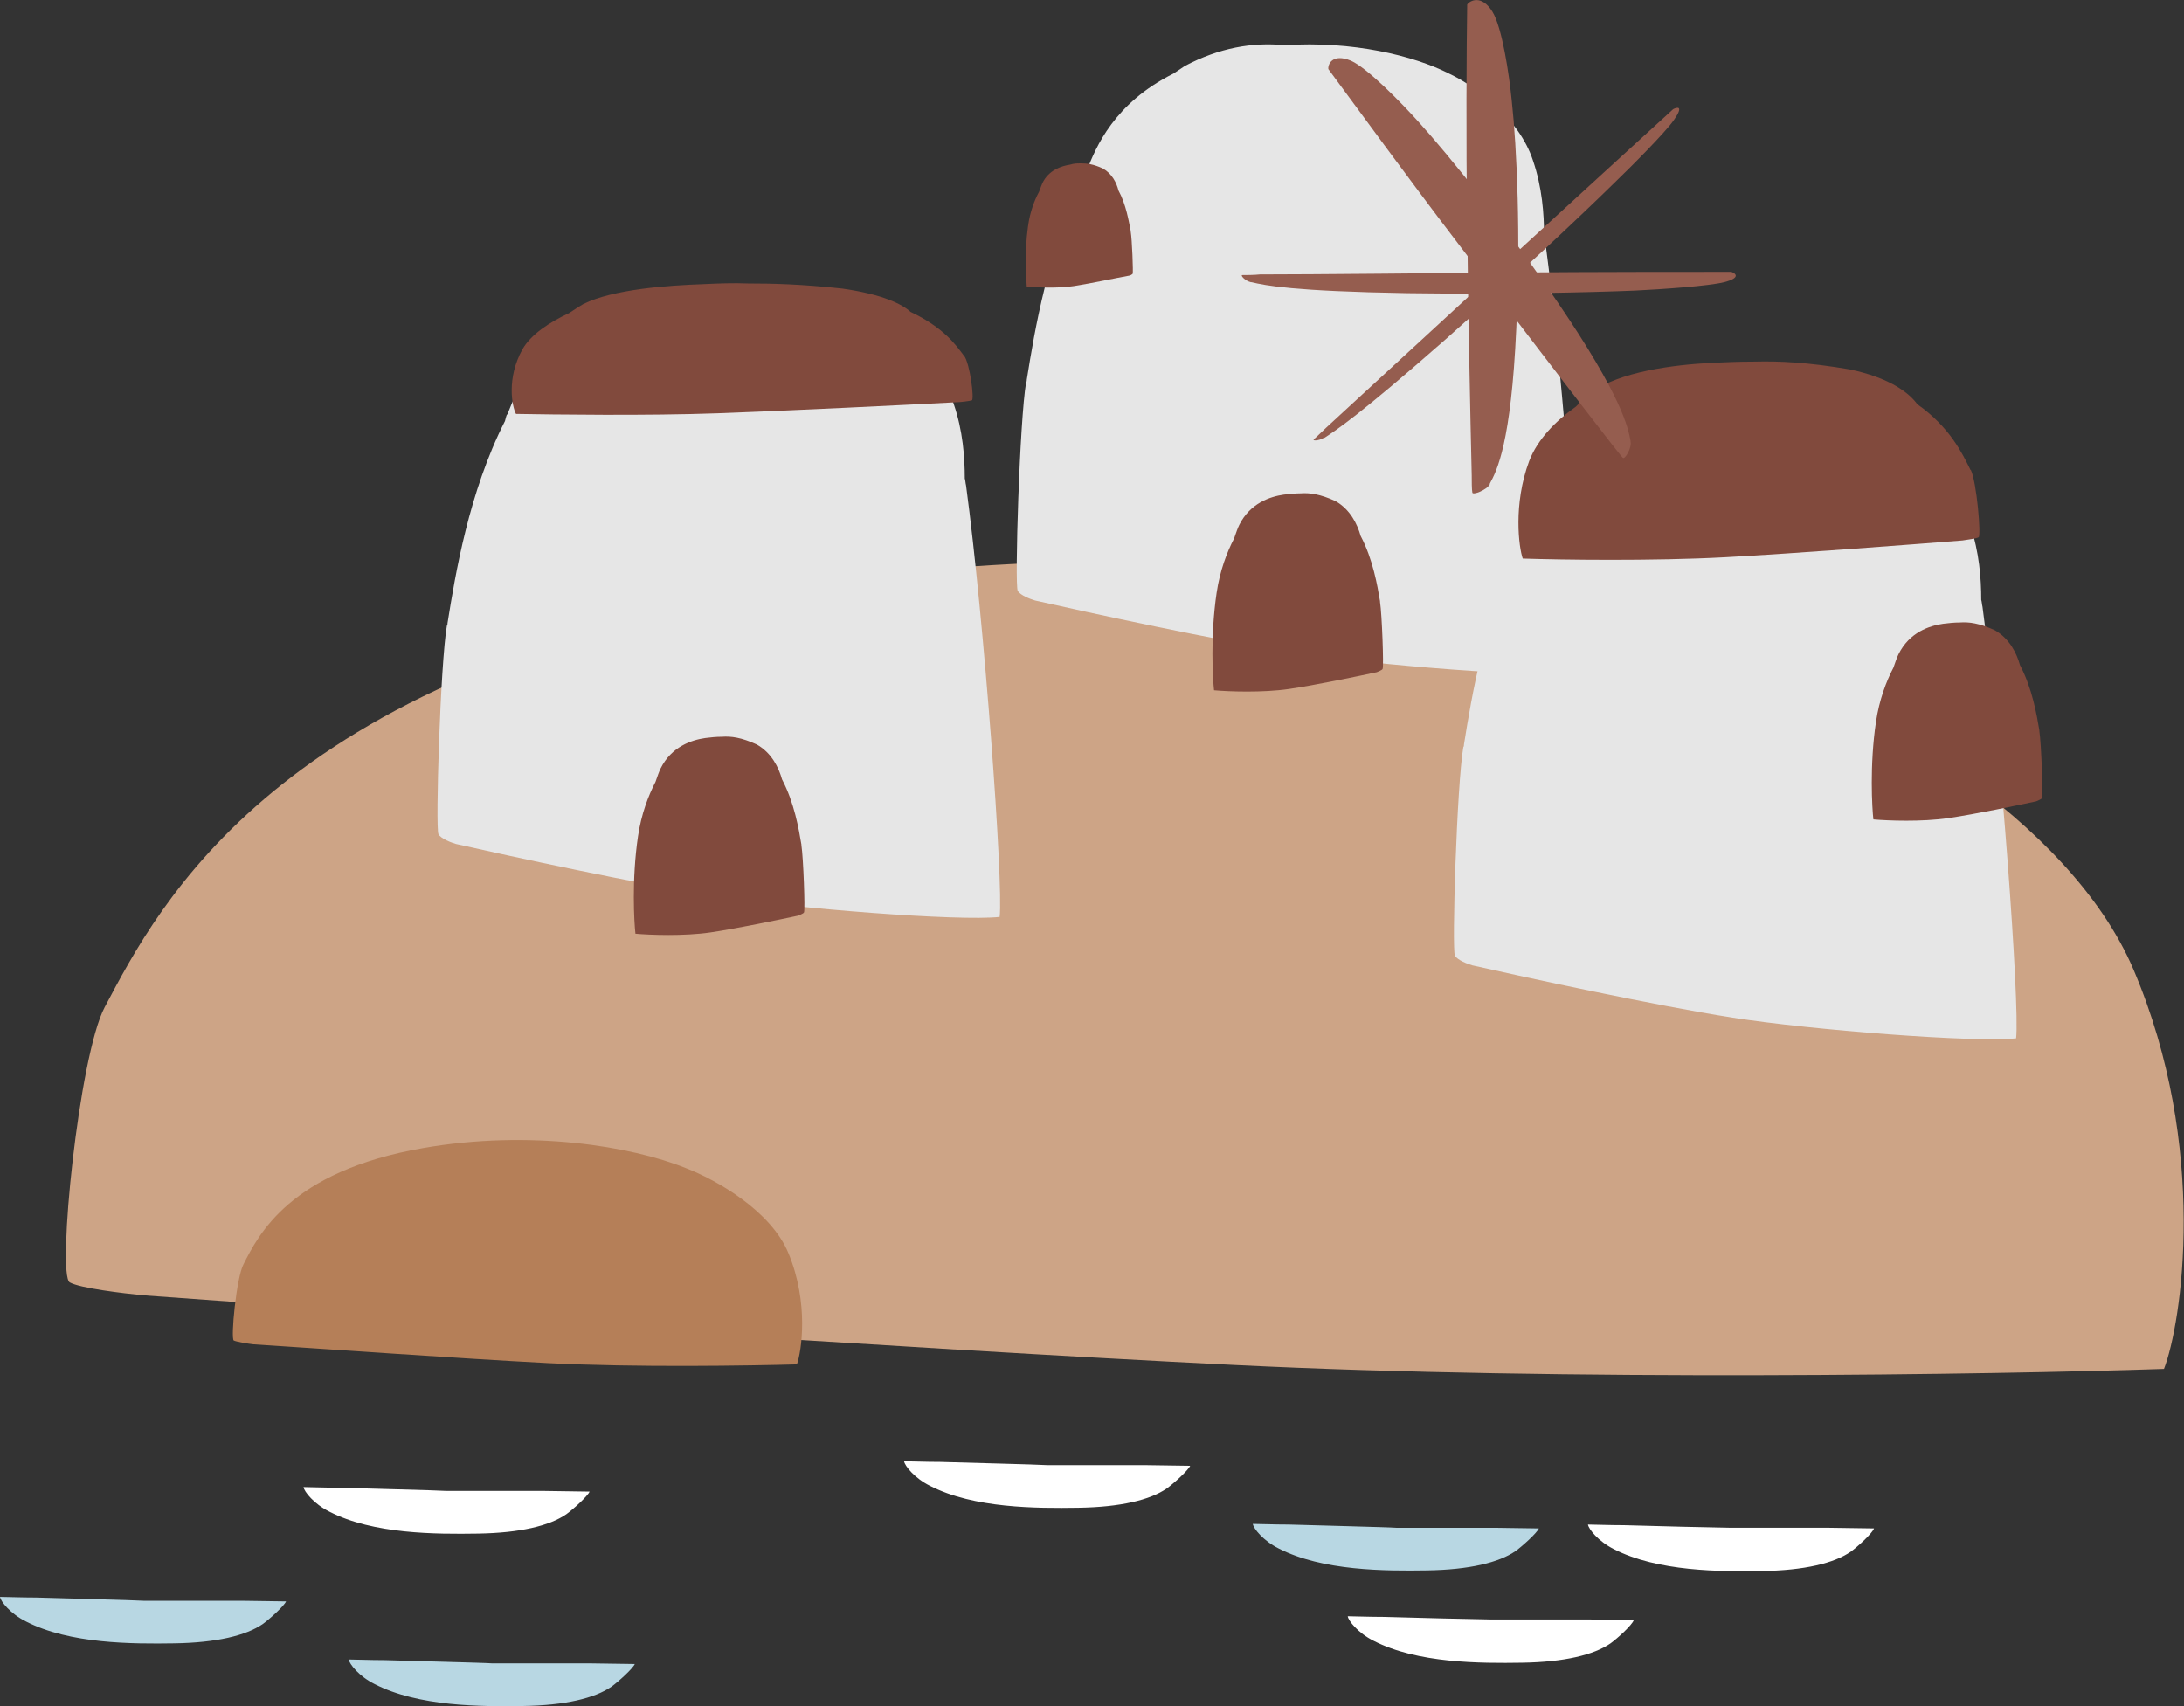 <?xml version="1.0" encoding="utf-8"?>
<!-- Generator: Adobe Illustrator 22.0.1, SVG Export Plug-In . SVG Version: 6.00 Build 0)  -->
<svg version="1.1" id="Layer_1" xmlns="http://www.w3.org/2000/svg" xmlns:xlink="http://www.w3.org/1999/xlink" x="0px" y="0px"
	 viewBox="0 0 338.2 264.2" style="enable-background:new 0 0 338.2 264.2;" xml:space="preserve">
<rect x="0" y="0" width="338.2" height="264.2" fill="#333333" stroke="none"/>
<style type="text/css">
	.st0{fill:#CDA486;}
	.st1{fill:#B57F58;}
	.st2{fill:#E6E6E6;}
	.st3{fill:#814A3D;}
	.st4{fill:#FFFFFF;}
	.st5{fill:#B8D7E3;}
	.st6{fill:#955D4F;}
</style>
<path class="st0" d="M191.3,211.4c50.9,2.5,117.1,1.5,143.8,0.6c2.7-6.9,7-34.3-4.7-61.8c-10.1-23.7-41.9-41.2-59.1-47.5
	c-31.3-12.1-90-21.8-151.6-11.3c-77,13.1-95,48.6-103.5,64.6c-4,7.6-7.4,41.5-5.4,42.6c1.6,0.9,8.3,1.7,11.4,2
	C57.4,203.2,140.5,208.9,191.3,211.4z"/>
<path class="st1" d="M84.8,211.1c13.7,0.7,31.4,0.4,38.6,0.2c0.7-1.9,1.9-9.5-1.3-17.2c-2.7-6.6-11.2-11.4-15.9-13.2
	c-8.4-3.4-24.2-6-40.7-3.1c-20.7,3.6-25.5,13.5-27.8,18c-1.1,2.1-2,11.5-1.5,11.8c0.4,0.2,2.2,0.5,3.1,0.6
	C48.9,208.8,71.2,210.4,84.8,211.1z"/>
<path class="st2" d="M92,49.1c-9.2,4.6-12,11.4-13.4,15c0,0,0,0.1-0.1,0.1c-0.1,0.2-0.2,0.6-0.3,1c-5.6,11-7.7,23.8-8.9,31.3
	c0,0.1,0,0.3-0.1,0.4c-1,5.8-1.8,31.4-1.3,32.3c0.4,0.7,2,1.3,2.7,1.5c8.4,1.9,28.2,6.2,40.3,8.1c12.1,1.9,37.6,3.9,43.9,3.2
	c0.6-5.2-2.4-46-5.2-66.8c-0.1-0.4-0.1-0.8-0.2-1.1c0-3.3-0.3-7.4-1.7-11.5c-2.2-6.8-9.2-11.7-13-13.5c-5.5-2.8-15-5.1-25.5-4.4
	c-4.9-0.5-10.1,0.4-15.4,3.2C93.3,48.3,92.6,48.7,92,49.1z"/>
<path class="st2" d="M181.7,11.4c-9.2,4.6-12,11.4-13.4,15c0,0,0,0.1-0.1,0.1c-0.1,0.2-0.2,0.6-0.3,1c-5.6,11-7.7,23.8-8.9,31.3
	c0,0.1,0,0.3-0.1,0.4c-1,5.8-1.8,31.4-1.3,32.3c0.4,0.7,2,1.3,2.7,1.5c8.4,1.9,28.2,6.2,40.3,8.1c12.1,1.9,37.6,3.9,43.9,3.2
	c0.6-5.2-2.4-46-5.2-66.8c-0.1-0.4-0.1-0.8-0.2-1.1c0-3.3-0.3-7.4-1.7-11.5c-2.2-6.8-9.2-11.7-13-13.5c-5.5-2.8-15-5.1-25.5-4.4
	c-4.9-0.5-10.1,0.4-15.4,3.2C182.9,10.6,182.3,11,181.7,11.4z"/>
<path class="st2" d="M249.4,67.9c-9.2,4.6-12,11.4-13.4,15c0,0,0,0.1-0.1,0.1c-0.1,0.2-0.2,0.6-0.3,1c-5.6,11-7.7,23.8-8.9,31.3
	c0,0.1,0,0.3-0.1,0.4c-1,5.8-1.8,31.4-1.3,32.3c0.4,0.7,2,1.3,2.7,1.5c8.4,1.9,28.2,6.2,40.3,8.1c12.1,1.9,37.6,3.9,43.9,3.2
	c0.6-5.2-2.4-46-5.2-66.8c-0.1-0.4-0.1-0.8-0.2-1.1c0-3.3-0.3-7.4-1.7-11.5c-2.2-6.8-9.2-11.7-13-13.5c-5.5-2.8-15-5.1-25.5-4.4
	c-4.9-0.5-10.1,0.4-15.4,3.2C250.7,67.1,250,67.5,249.4,67.9z"/>
<path class="st3" d="M201.4,76.4c1.4-0.1,3,0.1,5.4,1.2c2.3,1.3,3.4,3.6,3.9,5.4c1.9,3.6,2.6,7.7,3,10.1c0,0,0,0.1,0,0.1
	c0.3,1.9,0.6,10.1,0.4,10.4c-0.1,0.2-0.7,0.4-0.9,0.5c-2.8,0.6-9.5,2-13.6,2.6c-4.1,0.6-9.4,0.4-11.6,0.2c-0.2-1.7-0.6-8.4,0.4-15.1
	c0.5-3.4,1.6-6.3,2.7-8.4c0.3-0.9,0.6-1.7,0.8-2.1c1.7-3.4,4.8-4.4,6.9-4.7C199.7,76.5,200.6,76.4,201.4,76.4z"/>
<path class="st3" d="M111.8,114.1c1.4-0.1,3,0.1,5.4,1.2c2.3,1.3,3.4,3.6,3.9,5.4c1.9,3.6,2.6,7.7,3,10.1c0,0,0,0.1,0,0.1
	c0.3,1.9,0.6,10.1,0.4,10.4c-0.1,0.2-0.7,0.4-0.9,0.5c-2.8,0.6-9.5,2-13.6,2.6c-4.1,0.6-9.4,0.4-11.6,0.2c-0.2-1.7-0.6-8.4,0.4-15.1
	c0.5-3.4,1.6-6.3,2.7-8.4c0.3-0.9,0.6-1.7,0.8-2.1c1.7-3.4,4.8-4.4,6.9-4.7C110,114.2,110.9,114.1,111.8,114.1z"/>
<path class="st3" d="M159,44.4c1.3,0.1,4.7,0.3,7.3-0.1c2.6-0.4,6.8-1.3,8.5-1.6c0.2,0,0.5-0.2,0.6-0.3c0.1-0.2-0.1-5.4-0.3-6.5
	c0,0,0-0.1,0-0.1c-0.3-1.5-0.7-4.1-1.9-6.3c-0.3-1.2-1-2.6-2.4-3.4c-1.5-0.7-2.5-0.8-3.4-0.8c-0.6,0-1.1,0-1.7,0.2
	c-1.3,0.2-3.3,0.8-4.3,2.9c-0.1,0.3-0.3,0.7-0.5,1.3c-0.7,1.3-1.4,3.1-1.7,5.3C158.6,39.2,158.9,43.4,159,44.4z"/>
<path class="st3" d="M303.5,96.4c1.4-0.1,3,0.1,5.4,1.2c2.3,1.3,3.4,3.6,3.9,5.4c1.9,3.6,2.6,7.7,3,10.1c0,0,0,0.1,0,0.1
	c0.3,1.9,0.6,10.1,0.4,10.4c-0.1,0.2-0.7,0.4-0.9,0.5c-2.8,0.6-9.5,2-13.6,2.6c-4.1,0.6-9.4,0.4-11.6,0.2c-0.2-1.7-0.6-8.4,0.4-15.1
	c0.5-3.4,1.6-6.3,2.7-8.4c0.3-0.9,0.6-1.7,0.8-2.1c1.7-3.4,4.8-4.4,6.9-4.7C301.7,96.5,302.6,96.4,303.5,96.4z"/>
<path class="st3" d="M271.7,56c3.8-0.1,8.2,0.1,14.7,1.2c6.2,1.3,9.2,3.6,10.5,5.4c5.1,3.6,7,7.7,8.2,10.1c0,0,0,0.1,0.1,0.1
	c0.9,1.9,1.6,10.1,1.2,10.4c-0.3,0.2-1.8,0.4-2.5,0.5c-7.6,0.6-25.7,2-36.8,2.6c-11.1,0.6-25.5,0.4-31.3,0.2
	c-0.6-1.7-1.5-8.4,1-15.1c1.3-3.4,4.2-6.3,7.2-8.4c0.9-0.9,1.7-1.7,2.2-2.1c4.6-3.4,13.1-4.4,18.7-4.7C267,56.1,269.3,56,271.7,56z"
	/>
<path class="st3" d="M115.9,43.9c3.7,0,8.2,0.1,14.6,0.8c6.2,0.9,9.2,2.4,10.5,3.6c5.1,2.4,7,5.1,8.2,6.7c0,0,0,0.1,0.1,0.1
	c0.9,1.2,1.6,6.7,1.2,6.9c-0.3,0.1-1.8,0.3-2.5,0.3c-7.6,0.4-25.7,1.3-36.8,1.7c-11.1,0.4-25.5,0.2-31.3,0.1c-0.6-1.1-1.5-5.5,1-10
	c1.3-2.3,4.2-4.2,7.2-5.6c0.9-0.6,1.7-1.1,2.2-1.4c4.6-2.3,13-2.9,18.7-3.1C111.2,43.9,113.5,43.8,115.9,43.9z"/>
<path class="st4" d="M214.3,250.4c-2.3,0-4.7-0.1-5.6-0.1c0.1,0.7,1.6,2.6,4,3.8c6.8,3.5,16.5,3.5,23,3.4c6.5-0.1,11.1-1.2,13.7-3
	c1.1-0.8,3.3-2.8,3.6-3.6l-6.9-0.1c-4.7,0-14.2,0-15.2,0C229.7,250.8,217.2,250.5,214.3,250.4z"/>
<path class="st4" d="M251.5,236.2c-2.3,0-4.7-0.1-5.6-0.1c0.1,0.7,1.6,2.6,4,3.8c6.8,3.5,16.5,3.5,23,3.4c6.5-0.1,11.1-1.2,13.7-3
	c1.1-0.8,3.3-2.8,3.6-3.6l-6.9-0.1c-4.7,0-14.2,0-15.2,0C266.9,236.6,254.4,236.3,251.5,236.2z"/>
<path class="st4" d="M145.6,226.4c-2.3,0-4.7-0.1-5.6-0.1c0.1,0.7,1.6,2.6,4,3.8c6.8,3.5,16.5,3.5,23,3.4c6.5-0.1,11.1-1.2,13.7-3
	c1.1-0.8,3.3-2.8,3.6-3.5l-6.9-0.1c-4.7,0-14.2,0-15.2,0C161,226.8,148.5,226.5,145.6,226.4z"/>
<path class="st4" d="M52.6,230.4c-2.3,0-4.7-0.1-5.6-0.1c0.1,0.7,1.6,2.6,4,3.8c6.8,3.5,16.5,3.5,23,3.4c6.5-0.1,11.1-1.2,13.7-3
	c1.1-0.8,3.3-2.8,3.6-3.5l-6.9-0.1c-4.7,0-14.2,0-15.2,0C68,230.8,55.5,230.5,52.6,230.4z"/>
<path class="st5" d="M5.6,247.4c-2.3,0-4.7-0.1-5.6-0.1c0.1,0.7,1.6,2.6,4,3.8c6.8,3.5,16.5,3.5,23,3.4c6.5-0.1,11.1-1.2,13.7-3
	c1.1-0.8,3.3-2.8,3.6-3.5l-6.9-0.1c-4.7,0-14.2,0-15.2,0C21,247.8,8.5,247.5,5.6,247.4z"/>
<path class="st5" d="M199.6,236.1c-2.3,0-4.7-0.1-5.6-0.1c0.1,0.7,1.6,2.6,4,3.8c6.8,3.5,16.5,3.5,23,3.4c6.5-0.1,11.1-1.2,13.7-3
	c1.1-0.8,3.3-2.8,3.6-3.5l-6.9-0.1c-4.7,0-14.2,0-15.2,0C215.1,236.5,202.5,236.2,199.6,236.1z"/>
<path class="st5" d="M59.6,257.1c-2.3,0-4.7-0.1-5.6-0.1c0.1,0.7,1.6,2.6,4,3.8c6.8,3.5,16.5,3.5,23,3.4c6.5-0.1,11.1-1.2,13.7-3
	c1.1-0.8,3.3-2.8,3.6-3.5l-6.9-0.1c-4.7,0-14.2,0-15.2,0C75.1,257.5,62.5,257.2,59.6,257.1z"/>
<path class="st6" d="M227.2,34.2c-0.2-11.8-0.1-27.3,0-33.5c0.4-0.6,2.2-1.6,3.9,1.1c1.5,2.4,2.6,9.7,3,13.8
	c0.8,7.3,1.4,21,0.7,35.3c-0.8,17.7-3,22-4.1,24l0,0.1c-0.5,0.9-2.6,1.7-2.7,1.3c-0.1-0.4-0.1-1.9-0.1-2.7
	C227.7,65.4,227.3,46.1,227.2,34.2z"/>
<path class="st6" d="M234.6,42.2c11.9-0.1,27.3-0.1,33.5-0.1c0.6,0.2,1.6,0.9-1.1,1.6c-2.4,0.6-9.7,1.1-13.8,1.3
	c-7.3,0.3-21,0.6-35.3,0.4c-17.7-0.3-22-1.2-24.1-1.7l-0.1,0c-0.9-0.2-1.7-1.1-1.3-1.1c0.4,0,1.9,0,2.7-0.1
	C203.4,42.5,222.7,42.3,234.6,42.2z"/>
<path class="st6" d="M234.4,39.5c8.7-8,20.1-18.4,24.7-22.6c0.6-0.3,1.7-0.6,0.1,1.7c-1.4,2-6.6,7.2-9.5,10
	c-5.2,5.1-15.2,14.5-25.9,24c-13.3,11.7-17,14.1-18.7,15.2l-0.1,0c-0.8,0.5-1.9,0.5-1.5,0.2c0.3-0.3,1.4-1.3,1.9-1.8
	C211.5,60.6,225.7,47.5,234.4,39.5z"/>
<path class="st6" d="M225.7,37.6c-7.2-9.4-16.3-21.9-20-26.9c-0.1-0.7,0.6-2.5,3.5-1.3c2.5,1.1,7.7,6.4,10.4,9.4
	c4.9,5.4,13.5,16.1,21.6,28c10,14.7,10.9,19.4,11.3,21.5l0,0.1c0.2,1-0.9,2.8-1.2,2.5c-0.3-0.3-1.2-1.5-1.7-2.1
	C244.6,62.4,232.8,47,225.7,37.6z"/>
</svg>
